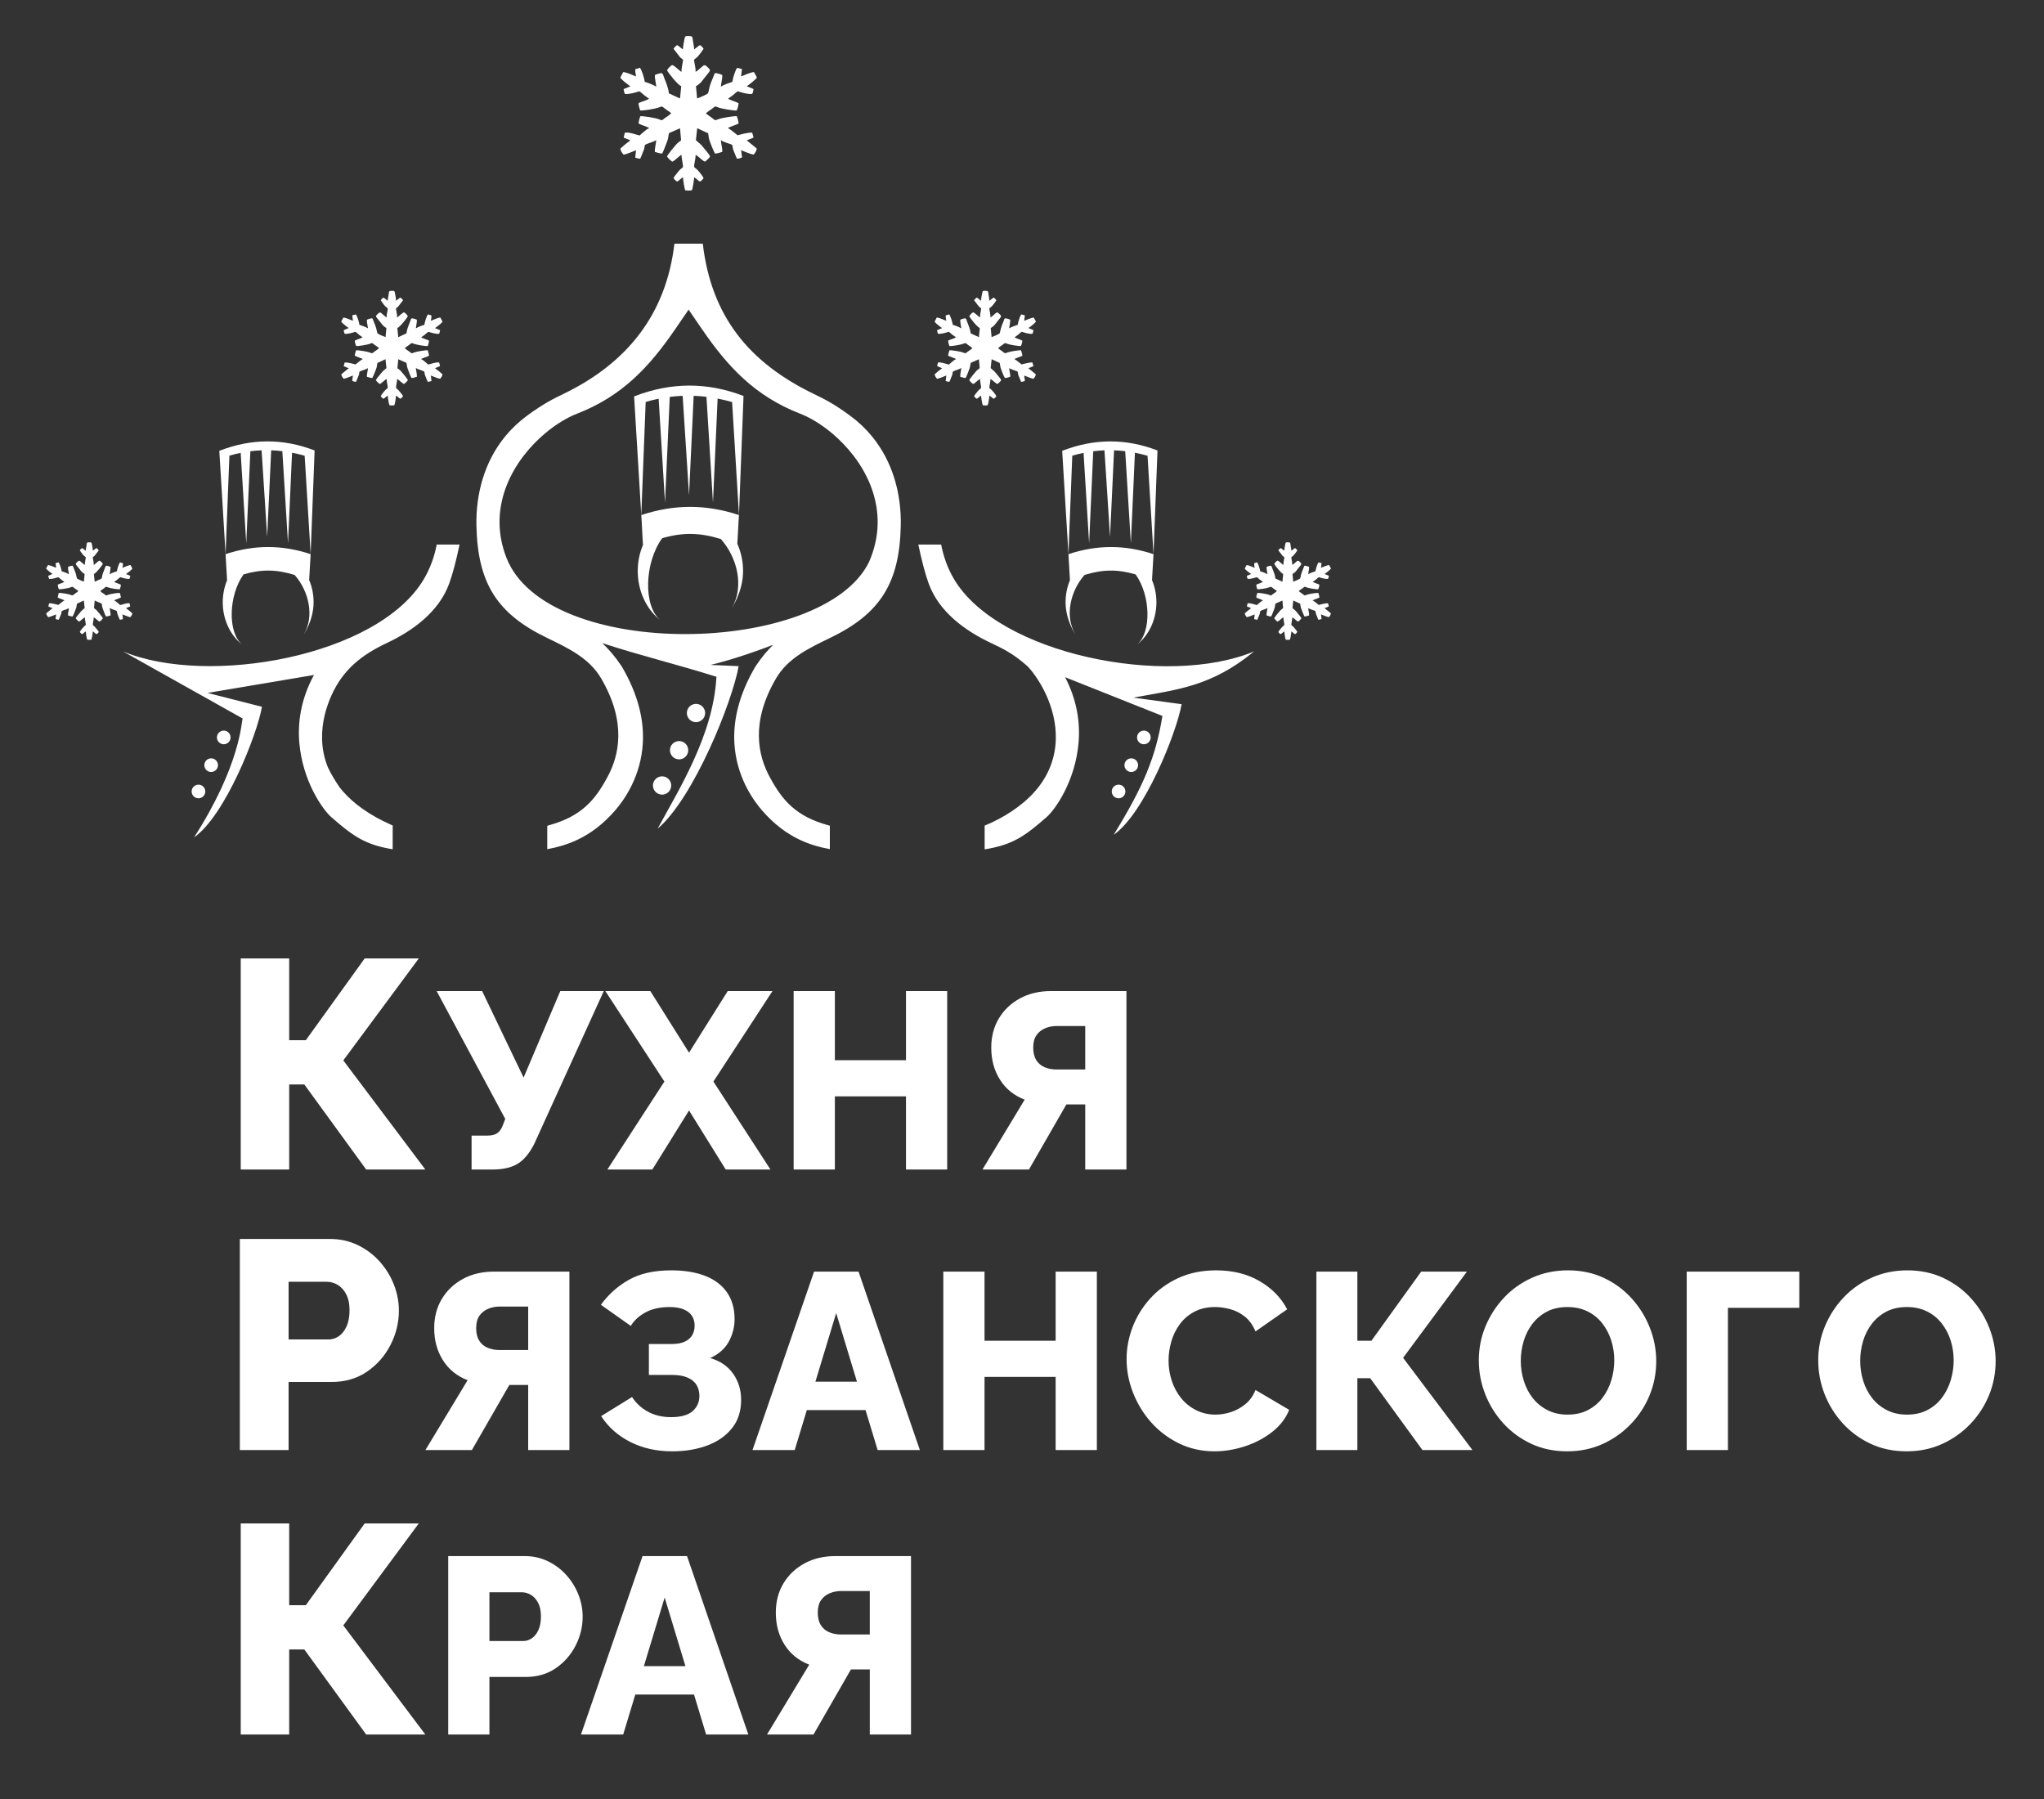 <?xml version="1.0" encoding="UTF-8"?> <svg xmlns="http://www.w3.org/2000/svg" xmlns:xlink="http://www.w3.org/1999/xlink" xmlns:xodm="http://www.corel.com/coreldraw/odm/2003" xml:space="preserve" width="125mm" height="110mm" version="1.1" style="shape-rendering:geometricPrecision; text-rendering:geometricPrecision; image-rendering:optimizeQuality; fill-rule:evenodd; clip-rule:evenodd" viewBox="0 0 12500 11000"><rect x="0" y="0" width="12500" height="11000" fill="#333333" stroke="none"/> <defs> <style type="text/css"> .fil0 {fill:white} .fil1 {fill:white;fill-rule:nonzero} </style> </defs> <g id="Слой_x0020_1">  <g id="_37086786560"> <g> <path class="fil0" d="M2371.41 1838.59c-10.56,-5.82 -17.02,-14.75 -26.83,-19.16 -4.88,3.11 -14.27,12.03 -16.02,16.81 4.82,7.97 22.69,32.36 29.95,38.89 4.18,3.76 8.79,5.88 13.14,10.64 -1.15,18.98 -8.19,35.16 -6.81,54.9 -7.13,-3.32 -14.07,-10.33 -20.27,-15.27 -17.61,-14.05 -18.22,-22.13 -35,-5.28 -16.57,16.64 -13.34,11.52 18.08,51.94 4.58,5.89 10.68,14.41 15.53,19.13 4.15,4.03 14.77,12.41 19.87,14.66l-5.28 55.27c-8.16,-2.23 -38.12,-15.3 -47.03,-21.07 -6.45,-4.18 -5.11,-23.77 -15.78,-50.19 -2.97,-7.36 -5.93,-15.04 -8.94,-22.38l-6.6 -16.56c-3.77,-6.53 -0.38,-2.14 -4.29,-4.53 -4.52,-0.81 -26.65,5.57 -31.14,8.73 -2,12.79 5.31,38.06 6.09,52.51 -14.03,-8.83 -35.53,-16.19 -52.06,-21.54 -2.11,-17.18 -13.4,-53.31 -21.82,-63.58l-21.78 5.46 3.99 33.48c-10.82,-4.34 -47.3,-20.33 -58.52,-19.59l-13.54 24.51c5.52,9.07 36.38,33.47 46.33,39.42l-30.8 12.93c0.99,7.55 2.75,16.88 6.6,22.42 22.07,1.42 45.85,-6.33 64.39,-12.36 7.15,3.46 14.85,11.23 21.57,16.99l22.8 16.66c-7.52,6.22 -36.24,13.91 -47.25,20.28 -0.87,7.27 5.09,28.64 8.81,33.19 12.03,1.45 69.67,-8.34 80.76,-12.98 19.51,-8.14 15.29,-5.99 30.88,5.39 8.34,6.1 20.86,13.89 27.51,19.76 -5.11,6.83 -18.59,14.78 -26.13,20.31 -15.1,11.09 -12.11,14.87 -31.61,6.7 -12.2,-5.11 -67.85,-14.58 -82.62,-13.22 -2.45,5.77 -7.9,25.76 -8.09,33.16 13.75,7.31 33.91,12.46 48.83,20.24 -11.33,5.78 -43.21,32.85 -44.21,33.04 -0.68,0.13 -23.92,-6.77 -30.58,-7.7 -10.62,-1.49 -26.17,-6.11 -35.68,-3.66l-6.11 21.67c8.47,4.5 21.4,9.21 31.16,12.58l-45.63 37.34c-0.06,7.42 8.57,22.5 14.22,27.17 6.67,1.25 47.93,-15.77 56.84,-19.63l-4.39 32.1c5.4,3.58 16,6.86 23.45,6.26 4.34,-9.39 8.14,-19.72 12,-29.29 1.94,-4.81 4.58,-10.25 5.97,-15.58 1.58,-6.05 1.14,-12.62 3.74,-17.86 11.89,-6.56 45.04,-13.29 50.48,-21.89 1.16,15.93 -7.62,36.81 -5.79,53.92 8.44,2.18 24.36,8.02 32.78,7.55 6.55,-10.3 22.68,-50.81 26.89,-65.39 2.33,-8.08 2.36,-18.37 4.44,-26.61l49.55 -23 5.81 54.31c-17.95,17.44 -16.4,10.87 -35.18,34.78 -7.1,9.04 -26.83,30.5 -29.08,39.58 3.18,5.38 17.98,20.98 24.1,22.9 7.01,-2.94 14.63,-10.43 20.78,-15.31 5.8,-4.61 14.7,-12.72 20.76,-15.54 -0.51,19.22 7.76,41.08 6.47,55.83 -5.05,4.53 -8.2,6.11 -12.74,10.49 -8.06,7.79 -26.37,30.18 -29.93,39.04 2.51,4.98 11.06,13.6 16.13,15.91 8.54,-3.04 17.9,-15.44 26.75,-19.27 0.09,10.46 6.32,50.86 10.32,58.73 9.97,2.04 19.83,1.58 29.92,0.36 4.01,-8.17 10.09,-48.54 10.33,-59.05 8.67,3.62 18.18,16.13 26.69,19.15 5.2,-2.45 13.63,-10.72 16.15,-15.83 -2.8,-7.07 -14.43,-20.1 -19.36,-26.5 -9.2,-11.94 -11.87,-12.83 -23.29,-23.03 -1.38,-14.46 6.92,-36.8 6.39,-55.92 12.57,5.98 29.09,26 41.58,30.93 6,-1.97 21.04,-17.65 24.12,-22.89 0.76,-5.37 -38.58,-52.15 -44.84,-58.54 -6.89,-7.04 -12.45,-8.93 -18.86,-15.76l4.97 -54.05 50.09 22.09c4.35,23.82 2.93,25.11 12.48,48.59 5.45,13.4 11.87,32.92 18.63,44.02 8.28,0.28 24.63,-5.47 32.69,-7.53 1.58,-13.99 -5.04,-38.43 -6.37,-53.61 16.34,10.33 36.89,13.11 51.01,21.65 2.73,4.92 2.09,10.17 3.53,16.42 1.25,5.38 3.71,10.78 5.75,15.77 4.05,9.89 7.92,21.28 12.55,30.38 7.05,0.51 15.37,-2.96 22.69,-4.49l-3.7 -33.76c11.08,4.46 46.54,19.56 56.49,19.96 5.24,-5.12 14.73,-18.6 14.57,-27.64 -13.94,-12.55 -29.11,-25.5 -45.35,-36.55 5.8,-4.23 22.69,-9.02 30.33,-13.16l-4.91 -22c-19.57,-4.3 -50.6,9.11 -67.48,12.33 -6.58,-6.95 -13.69,-11.77 -21.06,-18.3 -8.8,-7.79 -11.22,-9.65 -22.63,-15.59 15.5,-7.74 34.8,-12.84 48.75,-20.17 0.04,-7.53 -5.44,-27.14 -7.9,-33.2 -14.64,-1.36 -70.44,8.23 -82.72,13.2 -19.45,7.88 -13.35,6.37 -29.64,-5.26 -8.74,-6.25 -22.32,-14.28 -27.98,-21.8 7.8,-6.07 17.37,-12.2 26.51,-18.93 15.07,-11.08 12.07,-14.29 30.7,-6.61 13.56,5.6 68.18,14.9 83.57,13.29 2.44,-7.99 8.26,-24.3 7.03,-33.06 -12.15,-7.34 -37.8,-12.53 -47.2,-20.21l22 -15.82c7.8,-6.16 13.19,-12.83 22.42,-17.81 17.16,5.56 43.6,13.91 64.39,12.33 3.9,-5.56 5.49,-14.8 6.53,-22.22l-30.79 -12.66c10.78,-7.49 40.27,-29.33 45.73,-39.58l-12.94 -24.8c-12.51,-0.73 -46.54,15.15 -58.31,19.67 0.73,-11.08 4.88,-21.95 3.3,-32.84l-21.13 -6.56c-8.2,10.45 -19.62,46.38 -22,63.96 -17.23,4.97 -36.6,12.81 -52.05,21.58 1.15,-13.77 7.93,-40.72 6.17,-52.56 -4.61,-3.26 -26.77,-9.62 -31.13,-8.66 -5.56,2.26 -8.09,13.8 -10.38,19.85 -9.67,25.57 -18.32,43.2 -22.12,72.07l-50.16 23.16 -5.58 -55.65c15.94,-6.22 59.78,-61.56 64.35,-72.24 -3.08,-7.52 -16.55,-20.62 -22.47,-23.73 -7.01,-1.07 -29.16,21.09 -36.71,26.58 -4.15,3.01 -2.06,2.03 -6.71,4.11 1.41,-19.03 -5.43,-36.19 -6.74,-54.84 4.06,-4.47 8.87,-6.79 13.01,-10.69l30.03 -38.84c-1.63,-4.94 -10.92,-13.64 -16,-16.79 -9.57,4.27 -16.27,13.37 -26.71,19.13 -0.02,-16.4 -4.41,-34.25 -7.54,-50.49 -2.63,-13.6 -11.75,-9.44 -23.53,-9.44 -14.69,0 -11.6,7.66 -14.54,25.02 -1.93,11.4 -4.91,23.43 -4.86,34.92z"></path> <path class="fil0" d="M524.58 3367.32c-8.98,-4.95 -14.49,-12.55 -22.83,-16.31 -4.16,2.65 -12.15,10.24 -13.64,14.31 4.1,6.78 19.32,27.54 25.49,33.1 3.56,3.2 7.48,5 11.19,9.05 -0.98,16.15 -6.97,29.92 -5.8,46.72 -6.07,-2.82 -11.97,-8.79 -17.24,-12.99 -15,-11.96 -15.51,-18.84 -29.8,-4.49 -14.1,14.16 -11.35,9.8 15.39,44.2 3.9,5.01 9.09,12.26 13.22,16.28 3.53,3.43 12.57,10.56 16.91,12.47l-4.5 47.04c-6.94,-1.9 -32.44,-13.02 -40.02,-17.93 -5.49,-3.56 -4.35,-20.23 -13.43,-42.71 -2.53,-6.27 -5.04,-12.81 -7.61,-19.05l-5.61 -14.09c-3.21,-5.56 -0.33,-1.83 -3.65,-3.86 -3.85,-0.69 -22.69,4.75 -26.5,7.43 -1.71,10.89 4.52,32.39 5.18,44.69 -11.95,-7.52 -30.24,-13.78 -44.31,-18.34 -1.8,-14.61 -11.4,-45.36 -18.57,-54.1l-18.54 4.65 3.4 28.48c-9.21,-3.69 -40.26,-17.3 -49.8,-16.66l-11.52 20.86c4.7,7.71 30.95,28.48 39.43,33.54l-26.21 11.01c0.84,6.42 2.34,14.37 5.61,19.08 18.78,1.21 39.02,-5.39 54.8,-10.52 6.08,2.94 12.64,9.55 18.35,14.46l19.41 14.18c-6.4,5.29 -30.84,11.83 -40.22,17.25 -0.73,6.19 4.34,24.38 7.5,28.25 10.24,1.23 59.3,-7.1 68.74,-11.04 16.59,-6.94 13.01,-5.11 26.28,4.59 7.1,5.18 17.74,11.81 23.41,16.81 -4.35,5.81 -15.83,12.57 -22.24,17.28 -12.85,9.44 -10.31,12.66 -26.9,5.71 -10.39,-4.36 -57.74,-12.42 -70.32,-11.26 -2.08,4.91 -6.72,21.93 -6.88,28.22 11.7,6.23 28.86,10.61 41.55,17.23 -9.64,4.92 -36.77,27.95 -37.62,28.12 -0.58,0.11 -20.36,-5.76 -26.02,-6.56 -9.04,-1.27 -22.28,-5.2 -30.36,-3.11l-5.2 18.44c7.2,3.83 18.2,7.84 26.51,10.71l-38.83 31.77c-0.06,6.32 7.29,19.15 12.1,23.13 5.67,1.06 40.79,-13.42 48.37,-16.71l-3.74 27.32c4.6,3.05 13.63,5.83 19.96,5.32 3.7,-7.99 6.93,-16.77 10.22,-24.92 1.65,-4.09 3.89,-8.72 5.08,-13.26 1.34,-5.15 0.97,-10.74 3.18,-15.19 10.12,-5.59 38.33,-11.32 42.96,-18.64 0.99,13.56 -6.49,31.33 -4.92,45.89 7.17,1.86 20.73,6.83 27.89,6.42 5.57,-8.76 19.3,-43.23 22.88,-55.65 1.99,-6.87 2.01,-15.62 3.78,-22.64l42.17 -19.57 4.94 46.22c-15.27,14.84 -13.95,9.25 -29.93,29.59 -6.05,7.7 -22.84,25.96 -24.75,33.69 2.7,4.58 15.3,17.85 20.51,19.49 5.97,-2.5 12.45,-8.88 17.68,-13.03 4.94,-3.93 12.51,-10.82 17.67,-13.22 -0.44,16.35 6.61,34.95 5.51,47.5 -4.3,3.86 -6.98,5.21 -10.84,8.94 -6.87,6.62 -22.45,25.68 -25.47,33.22 2.13,4.23 9.41,11.58 13.72,13.54 7.27,-2.59 15.23,-13.14 22.77,-16.4 0.07,8.91 5.37,43.29 8.78,49.98 8.48,1.74 16.87,1.34 25.46,0.31 3.42,-6.96 8.59,-41.31 8.79,-50.26 7.38,3.08 15.48,13.73 22.72,16.3 4.42,-2.08 11.59,-9.13 13.74,-13.47 -2.38,-6.02 -12.28,-17.1 -16.48,-22.55 -7.83,-10.17 -10.09,-10.92 -19.82,-19.61 -1.17,-12.3 5.9,-31.31 5.45,-47.58 10.69,5.09 24.75,22.12 35.37,26.32 5.11,-1.68 17.91,-15.02 20.54,-19.48 0.64,-4.57 -32.84,-44.38 -38.16,-49.82 -5.87,-5.99 -10.6,-7.6 -16.06,-13.41l4.23 -46 42.64 18.8c3.69,20.27 2.49,21.37 10.62,41.35 4.63,11.4 10.09,28.01 15.85,37.47 7.05,0.23 20.95,-4.66 27.82,-6.42 1.34,-11.9 -4.29,-32.7 -5.42,-45.62 13.9,8.79 31.39,11.16 43.41,18.42 2.32,4.19 1.77,8.66 3,13.98 1.06,4.58 3.16,9.17 4.9,13.42 3.44,8.42 6.74,18.11 10.67,25.86 6.01,0.43 13.08,-2.53 19.32,-3.83l-3.15 -28.73c9.43,3.8 39.61,16.65 48.07,16.99 4.46,-4.36 12.53,-15.83 12.4,-23.52 -11.87,-10.68 -24.77,-21.71 -38.59,-31.11 4.94,-3.6 19.31,-7.67 25.81,-11.2l-4.18 -18.72c-16.65,-3.66 -43.06,7.75 -57.43,10.5 -5.59,-5.92 -11.65,-10.03 -17.92,-15.58 -7.49,-6.63 -9.55,-8.22 -19.26,-13.27 13.2,-6.59 29.62,-10.93 41.49,-17.17 0.04,-6.4 -4.63,-23.09 -6.72,-28.25 -12.46,-1.16 -59.95,7 -70.4,11.23 -16.56,6.71 -11.36,5.43 -25.22,-4.47 -7.45,-5.32 -19,-12.15 -23.82,-18.55 6.64,-5.17 14.78,-10.38 22.56,-16.11 12.83,-9.44 10.28,-12.16 26.13,-5.63 11.54,4.76 58.03,12.68 71.12,11.31 2.08,-6.8 7.03,-20.68 5.98,-28.14 -10.34,-6.24 -32.16,-10.66 -40.17,-17.19l18.73 -13.47c6.64,-5.24 11.22,-10.92 19.08,-15.16 14.6,4.74 37.11,11.84 54.79,10.5 3.33,-4.73 4.68,-12.59 5.57,-18.91l-26.21 -10.77c9.18,-6.38 34.27,-24.97 38.92,-33.69l-11.02 -21.1c-10.64,-0.63 -39.61,12.89 -49.62,16.73 0.62,-9.42 4.15,-18.67 2.81,-27.94l-17.98 -5.59c-6.98,8.9 -16.7,39.47 -18.73,54.44 -14.66,4.22 -31.15,10.9 -44.29,18.36 0.97,-11.72 6.74,-34.65 5.24,-44.73 -3.92,-2.77 -22.78,-8.19 -26.48,-7.37 -4.74,1.93 -6.89,11.74 -8.84,16.9 -8.23,21.75 -15.59,36.76 -18.82,61.33l-42.69 19.7 -4.75 -47.35c13.57,-5.3 50.87,-52.4 54.77,-61.48 -2.63,-6.4 -14.09,-17.55 -19.13,-20.19 -5.96,-0.91 -24.81,17.94 -31.24,22.61 -3.53,2.56 -1.76,1.73 -5.71,3.51 1.2,-16.2 -4.62,-30.81 -5.74,-46.68 3.46,-3.8 7.55,-5.78 11.08,-9.1l25.55 -33.05c-1.39,-4.2 -9.29,-11.61 -13.61,-14.29 -8.15,3.63 -13.85,11.38 -22.74,16.28 -0.01,-13.95 -3.75,-29.15 -6.42,-42.97 -2.23,-11.57 -9.99,-8.03 -20.02,-8.03 -12.5,0 -9.87,6.52 -12.37,21.29 -1.64,9.7 -4.18,19.94 -4.14,29.72z"></path> <path class="fil0" d="M4244.82 301.63c14.23,-7.84 22.95,-19.88 36.18,-25.83 6.58,4.19 19.24,16.22 21.6,22.67 -6.5,10.74 -30.6,43.63 -40.38,52.43 -5.64,5.08 -11.86,7.94 -17.73,14.35 1.55,25.59 11.05,47.4 9.18,74.02 9.63,-4.47 18.98,-13.92 27.33,-20.59 23.75,-18.94 24.57,-29.84 47.2,-7.11 22.34,22.43 17.99,15.53 -24.38,70.03 -6.17,7.94 -14.4,19.43 -20.94,25.79 -5.6,5.43 -19.92,16.73 -26.79,19.76l7.12 74.53c11.01,-3.01 51.4,-20.63 63.41,-28.41 8.7,-5.64 6.89,-32.04 21.28,-67.67 4.01,-9.93 7.99,-20.28 12.05,-30.18l8.9 -22.32c5.08,-8.81 0.51,-2.9 5.79,-6.11 6.09,-1.09 35.93,7.51 41.98,11.76 2.71,17.26 -7.16,51.32 -8.21,70.8 18.92,-11.91 47.91,-21.82 70.2,-29.04 2.84,-23.16 18.06,-71.88 29.42,-85.72l29.37 7.36 -5.39 45.14c14.59,-5.86 63.78,-27.41 78.91,-26.41l18.25 33.05c-7.45,12.22 -49.04,45.13 -62.47,53.14l41.53 17.45c-1.33,10.17 -3.71,22.76 -8.9,30.22 -29.75,1.92 -61.82,-8.54 -86.82,-16.67 -9.63,4.67 -20.02,15.14 -29.08,22.92l-30.73 22.46c10.13,8.38 48.85,18.75 63.7,27.33 1.17,9.81 -6.87,38.62 -11.88,44.76 -16.22,1.95 -93.94,-11.25 -108.89,-17.5 -26.3,-10.98 -20.62,-8.08 -41.64,7.27 -11.25,8.22 -28.12,18.72 -37.09,26.65 6.89,9.19 25.07,19.91 35.24,27.38 20.36,14.94 16.32,20.05 42.61,9.03 16.46,-6.89 91.49,-19.67 111.4,-17.83 3.31,7.78 10.66,34.74 10.91,44.71 -18.54,9.86 -45.72,16.8 -65.83,27.3 15.27,7.79 58.25,44.28 59.61,44.54 0.91,0.18 32.24,-9.12 41.22,-10.38 14.32,-2.01 35.29,-8.24 48.1,-4.93l8.24 29.21c-11.41,6.07 -28.84,12.42 -42,16.96l61.52 50.35c0.09,10.01 -11.55,30.34 -19.17,36.64 -8.99,1.68 -64.63,-21.27 -76.65,-26.47l5.93 43.28c-7.28,4.83 -21.58,9.24 -31.62,8.43 -5.85,-12.65 -10.97,-26.57 -16.18,-39.48 -2.62,-6.49 -6.18,-13.82 -8.05,-21.01 -2.13,-8.16 -1.54,-17.02 -5.04,-24.07 -16.04,-8.85 -60.73,-17.93 -68.07,-29.53 -1.57,21.49 10.28,49.64 7.8,72.71 -11.37,2.94 -32.84,10.81 -44.19,10.17 -8.83,-13.89 -30.58,-68.5 -36.26,-88.17 -3.14,-10.88 -3.18,-24.75 -5.99,-35.87l-66.8 -31.01 -7.83 73.23c24.19,23.51 22.11,14.66 47.42,46.89 9.58,12.19 36.19,41.12 39.22,53.36 -4.28,7.27 -24.25,28.29 -32.5,30.88 -9.45,-3.95 -19.72,-14.06 -28.01,-20.64 -7.82,-6.22 -19.82,-17.14 -28,-20.95 0.69,25.91 -10.46,55.38 -8.72,75.27 6.81,6.11 11.06,8.25 17.17,14.15 10.88,10.5 35.56,40.69 40.36,52.63 -3.38,6.72 -14.92,18.35 -21.74,21.46 -11.52,-4.09 -24.14,-20.82 -36.08,-25.98 -0.12,14.11 -8.51,68.58 -13.91,79.19 -13.44,2.75 -26.74,2.12 -40.34,0.48 -5.41,-11.02 -13.6,-65.44 -13.93,-79.62 -11.68,4.88 -24.52,21.75 -35.99,25.82 -7.01,-3.29 -18.37,-14.46 -21.77,-21.35 3.78,-9.53 19.46,-27.09 26.11,-35.72 12.4,-16.1 15.99,-17.3 31.4,-31.06 1.85,-19.49 -9.34,-49.61 -8.63,-75.4 -16.94,8.08 -39.22,35.06 -56.05,41.71 -8.09,-2.66 -28.37,-23.8 -32.53,-30.87 -1.02,-7.23 52.02,-70.3 60.46,-78.92 9.3,-9.49 16.79,-12.05 25.43,-21.25l-6.7 -72.88 -67.54 29.79c-5.86,32.12 -3.95,33.86 -16.83,65.52 -7.34,18.06 -16,44.37 -25.11,59.35 -11.17,0.36 -33.21,-7.38 -44.08,-10.16 -2.13,-18.86 6.8,-51.81 8.59,-72.28 -22.03,13.93 -49.74,17.68 -68.78,29.19 -3.68,6.63 -2.81,13.71 -4.76,22.14 -1.68,7.26 -5.01,14.53 -7.76,21.26 -5.45,13.33 -10.67,28.69 -16.91,40.97 -9.51,0.68 -20.72,-4 -30.6,-6.06l4.99 -45.52c-14.94,6.01 -62.75,26.37 -76.17,26.91 -7.05,-6.9 -19.85,-25.08 -19.63,-37.27 18.79,-16.91 39.24,-34.38 61.13,-49.28 -7.82,-5.71 -30.59,-12.16 -40.89,-17.75l6.62 -29.65c26.39,-5.8 68.23,12.28 90.99,16.63 8.87,-9.38 18.46,-15.88 28.39,-24.68 11.86,-10.5 15.13,-13.02 30.52,-21.02 -20.91,-10.44 -46.93,-17.32 -65.74,-27.2 -0.05,-10.15 7.34,-36.59 10.65,-44.76 19.74,-1.84 94.99,11.09 111.54,17.79 26.23,10.63 17.99,8.6 39.96,-7.09 11.79,-8.42 30.1,-19.25 37.73,-29.39 -10.51,-8.19 -23.42,-16.45 -35.75,-25.52 -20.31,-14.95 -16.27,-19.27 -41.38,-8.92 -18.29,7.55 -91.94,20.09 -112.69,17.92 -3.29,-10.77 -11.13,-32.76 -9.47,-44.58 16.38,-9.89 50.96,-16.9 63.64,-27.24l-29.67 -21.34c-10.52,-8.3 -17.78,-17.3 -30.23,-24.02 -23.14,7.51 -58.79,18.77 -86.81,16.64 -5.27,-7.5 -7.41,-19.96 -8.81,-29.97l41.51 -17.06c-14.54,-10.1 -54.29,-39.55 -61.66,-53.37l17.46 -33.44c16.86,-0.99 62.75,20.42 78.62,26.52 -0.99,-14.94 -6.59,-29.59 -4.46,-44.28l28.49 -8.85c11.06,14.09 26.46,62.54 29.67,86.25 23.23,6.69 49.35,17.27 70.18,29.09 -1.55,-18.56 -10.69,-54.9 -8.32,-70.87 6.22,-4.38 36.1,-12.97 41.97,-11.67 7.5,3.05 10.9,18.6 13.99,26.77 13.05,34.47 24.7,58.24 29.83,97.17l67.63 31.22 7.54 -75.03c-21.51,-8.39 -80.61,-83.01 -86.78,-97.4 4.16,-10.14 22.32,-27.8 30.31,-32 9.44,-1.44 39.3,28.44 49.49,35.84 5.59,4.05 2.78,2.74 9.04,5.55 -1.89,-25.67 7.32,-48.81 9.1,-73.95 -5.48,-6.03 -11.96,-9.16 -17.55,-14.41l-40.48 -52.37c2.19,-6.66 14.72,-18.4 21.56,-22.64 12.91,5.75 21.95,18.03 36.02,25.79 0.02,-22.11 5.95,-46.18 10.17,-68.08 3.54,-18.33 15.83,-12.73 31.73,-12.73 19.8,0 15.63,10.34 19.59,33.74 2.6,15.37 6.63,31.6 6.56,47.08z"></path> <path class="fil0" d="M6050.35 1838.59c10.56,-5.82 17.03,-14.75 26.84,-19.16 4.88,3.11 14.26,12.03 16.01,16.81 -4.81,7.97 -22.69,32.36 -29.94,38.89 -4.19,3.76 -8.8,5.88 -13.15,10.64 1.15,18.98 8.19,35.16 6.81,54.9 7.14,-3.32 14.07,-10.33 20.27,-15.27 17.61,-14.05 18.22,-22.13 35.01,-5.28 16.56,16.64 13.33,11.52 -18.09,51.94 -4.58,5.89 -10.68,14.41 -15.53,19.13 -4.15,4.03 -14.77,12.41 -19.87,14.66l5.29 55.27c8.16,-2.23 38.11,-15.3 47.02,-21.07 6.46,-4.18 5.11,-23.77 15.78,-50.19 2.98,-7.36 5.93,-15.04 8.94,-22.38l6.6 -16.56c3.77,-6.53 0.38,-2.14 4.29,-4.53 4.52,-0.81 26.65,5.57 31.14,8.73 2.01,12.79 -5.31,38.06 -6.09,52.51 14.04,-8.83 35.54,-16.19 52.06,-21.54 2.12,-17.18 13.4,-53.31 21.82,-63.58l21.79 5.46 -4 33.48c10.82,-4.34 47.31,-20.33 58.53,-19.59l13.53 24.51c-5.52,9.07 -36.37,33.47 -46.33,39.42l30.8 12.93c-0.99,7.55 -2.75,16.88 -6.6,22.42 -22.07,1.42 -45.85,-6.33 -64.39,-12.36 -7.14,3.46 -14.85,11.23 -21.57,16.99l-22.79 16.66c7.51,6.22 36.23,13.91 47.25,20.28 0.86,7.27 -5.1,28.64 -8.82,33.19 -12.02,1.45 -69.67,-8.34 -80.76,-12.98 -19.5,-8.14 -15.29,-5.99 -30.88,5.39 -8.34,6.1 -20.85,13.89 -27.51,19.76 5.12,6.83 18.6,14.78 26.14,20.31 15.1,11.09 12.1,14.87 31.6,6.7 12.21,-5.11 67.85,-14.58 82.62,-13.22 2.45,5.77 7.9,25.76 8.09,33.16 -13.75,7.31 -33.91,12.46 -48.82,20.24 11.33,5.78 43.2,32.85 44.21,33.04 0.68,0.13 23.91,-6.77 30.57,-7.7 10.62,-1.49 26.17,-6.11 35.68,-3.66l6.11 21.67c-8.46,4.5 -21.4,9.21 -31.16,12.58l45.63 37.34c0.07,7.42 -8.56,22.5 -14.21,27.17 -6.67,1.25 -47.94,-15.77 -56.85,-19.63l4.4 32.1c-5.4,3.58 -16.01,6.86 -23.46,6.26 -4.34,-9.39 -8.13,-19.72 -12,-29.29 -1.94,-4.81 -4.58,-10.25 -5.97,-15.58 -1.57,-6.05 -1.14,-12.62 -3.73,-17.86 -11.9,-6.56 -45.04,-13.29 -50.49,-21.89 -1.16,15.93 7.62,36.81 5.79,53.92 -8.43,2.18 -24.36,8.02 -32.78,7.55 -6.55,-10.3 -22.68,-50.81 -26.89,-65.39 -2.33,-8.08 -2.36,-18.37 -4.44,-26.61l-49.55 -23 -5.81 54.31c17.95,17.44 16.4,10.87 35.18,34.78 7.11,9.04 26.83,30.5 29.08,39.58 -3.17,5.38 -17.98,20.98 -24.1,22.9 -7.01,-2.94 -14.63,-10.43 -20.77,-15.31 -5.81,-4.61 -14.71,-12.72 -20.77,-15.54 0.52,19.22 -7.76,41.08 -6.47,55.83 5.05,4.53 8.2,6.11 12.74,10.49 8.06,7.79 26.37,30.18 29.93,39.04 -2.51,4.98 -11.06,13.6 -16.12,15.91 -8.55,-3.04 -17.91,-15.44 -26.76,-19.27 -0.09,10.46 -6.32,50.86 -10.31,58.73 -9.98,2.04 -19.84,1.58 -29.93,0.36 -4.01,-8.17 -10.09,-48.54 -10.32,-59.05 -8.67,3.62 -18.19,16.13 -26.7,19.15 -5.2,-2.45 -13.62,-10.72 -16.14,-15.83 2.79,-7.07 14.42,-20.1 19.36,-26.5 9.2,-11.94 11.86,-12.83 23.28,-23.03 1.38,-14.46 -6.92,-36.8 -6.39,-55.92 -12.57,5.98 -29.09,26 -41.57,30.93 -6,-1.97 -21.04,-17.65 -24.13,-22.89 -0.76,-5.37 38.58,-52.15 44.84,-58.54 6.9,-7.04 12.45,-8.93 18.86,-15.76l-4.97 -54.05 -50.09 22.09c-4.35,23.82 -2.93,25.11 -12.48,48.59 -5.45,13.4 -11.87,32.92 -18.63,44.02 -8.28,0.28 -24.62,-5.47 -32.69,-7.53 -1.58,-13.99 5.04,-38.43 6.37,-53.61 -16.34,10.33 -36.89,13.11 -51,21.65 -2.74,4.92 -2.09,10.17 -3.54,16.42 -1.24,5.38 -3.71,10.78 -5.75,15.77 -4.04,9.89 -7.92,21.28 -12.54,30.38 -7.06,0.51 -15.37,-2.96 -22.7,-4.49l3.7 -33.76c-11.08,4.46 -46.54,19.56 -56.49,19.96 -5.23,-5.12 -14.72,-18.6 -14.56,-27.64 13.94,-12.55 29.1,-25.5 45.34,-36.55 -5.8,-4.23 -22.69,-9.02 -30.33,-13.16l4.91 -22c19.57,-4.3 50.6,9.11 67.49,12.33 6.57,-6.95 13.68,-11.77 21.05,-18.3 8.8,-7.79 11.22,-9.65 22.64,-15.59 -15.51,-7.74 -34.81,-12.84 -48.76,-20.17 -0.04,-7.53 5.44,-27.14 7.9,-33.2 14.64,-1.36 70.45,8.23 82.72,13.2 19.45,7.88 13.35,6.37 29.64,-5.26 8.75,-6.25 22.32,-14.28 27.98,-21.8 -7.79,-6.07 -17.37,-12.2 -26.51,-18.93 -15.07,-11.08 -12.07,-14.29 -30.69,-6.61 -13.57,5.6 -68.19,14.9 -83.58,13.29 -2.44,-7.99 -8.26,-24.3 -7.03,-33.06 12.15,-7.34 37.8,-12.53 47.21,-20.21l-22.01 -15.82c-7.8,-6.16 -13.19,-12.83 -22.42,-17.81 -17.16,5.56 -43.6,13.91 -64.39,12.33 -3.9,-5.56 -5.49,-14.8 -6.53,-22.22l30.79 -12.66c-10.78,-7.49 -40.26,-29.33 -45.73,-39.58l12.95 -24.8c12.5,-0.73 46.54,15.15 58.31,19.67 -0.74,-11.08 -4.89,-21.95 -3.31,-32.84l21.13 -6.56c8.2,10.45 19.62,46.38 22,63.96 17.24,4.97 36.61,12.81 52.05,21.58 -1.14,-13.77 -7.92,-40.72 -6.16,-52.56 4.61,-3.26 26.77,-9.62 31.12,-8.66 5.56,2.26 8.09,13.8 10.38,19.85 9.68,25.57 18.32,43.2 22.12,72.07l50.16 23.16 5.59 -55.65c-15.95,-6.22 -59.79,-61.56 -64.36,-72.24 3.09,-7.52 16.55,-20.62 22.48,-23.73 7,-1.07 29.15,21.09 36.71,26.58 4.14,3.01 2.06,2.03 6.7,4.11 -1.4,-19.03 5.43,-36.19 6.75,-54.84 -4.07,-4.47 -8.87,-6.79 -13.02,-10.69l-30.02 -38.84c1.63,-4.94 10.91,-13.64 15.99,-16.79 9.57,4.27 16.28,13.37 26.71,19.13 0.02,-16.4 4.42,-34.25 7.55,-50.49 2.62,-13.6 11.74,-9.44 23.53,-9.44 14.69,0 11.59,7.66 14.53,25.02 1.93,11.4 4.92,23.43 4.86,34.92z"></path> <path class="fil0" d="M7897.18 3367.32c8.98,-4.95 14.49,-12.55 22.84,-16.31 4.15,2.65 12.14,10.24 13.63,14.31 -4.1,6.78 -19.31,27.54 -25.49,33.1 -3.56,3.2 -7.48,5 -11.18,9.05 0.97,16.15 6.97,29.92 5.79,46.72 6.07,-2.82 11.97,-8.79 17.25,-12.99 14.99,-11.96 15.5,-18.84 29.79,-4.49 14.1,14.16 11.35,9.8 -15.39,44.2 -3.9,5.01 -9.09,12.26 -13.22,16.28 -3.53,3.43 -12.57,10.56 -16.91,12.47l4.5 47.04c6.94,-1.9 32.44,-13.02 40.02,-17.93 5.5,-3.56 4.35,-20.23 13.43,-42.71 2.53,-6.27 5.05,-12.81 7.61,-19.05l5.61 -14.09c3.21,-5.56 0.33,-1.83 3.66,-3.86 3.85,-0.69 22.68,4.75 26.5,7.43 1.71,10.89 -4.52,32.39 -5.18,44.69 11.94,-7.52 30.24,-13.78 44.3,-18.34 1.8,-14.61 11.4,-45.36 18.57,-54.1l18.54 4.65 -3.4 28.48c9.21,-3.69 40.26,-17.3 49.81,-16.66l11.51 20.86c-4.7,7.71 -30.95,28.48 -39.42,33.54l26.21 11.01c-0.84,6.42 -2.34,14.37 -5.62,19.08 -18.78,1.21 -39.02,-5.39 -54.8,-10.52 -6.08,2.94 -12.64,9.55 -18.35,14.46l-19.4 14.18c6.39,5.29 30.83,11.83 40.21,17.25 0.73,6.19 -4.34,24.38 -7.5,28.25 -10.24,1.23 -59.29,-7.1 -68.73,-11.04 -16.6,-6.94 -13.01,-5.11 -26.28,4.59 -7.1,5.18 -17.75,11.81 -23.42,16.81 4.36,5.81 15.83,12.57 22.25,17.28 12.85,9.44 10.3,12.66 26.9,5.71 10.38,-4.36 57.74,-12.42 70.31,-11.26 2.08,4.91 6.72,21.93 6.88,28.22 -11.7,6.23 -28.86,10.61 -41.55,17.23 9.64,4.92 36.77,27.95 37.62,28.12 0.58,0.11 20.36,-5.76 26.02,-6.56 9.04,-1.27 22.28,-5.2 30.37,-3.11l5.2 18.44c-7.21,3.83 -18.21,7.84 -26.52,10.71l38.84 31.77c0.05,6.32 -7.3,19.15 -12.1,23.13 -5.68,1.06 -40.8,-13.42 -48.38,-16.71l3.74 27.32c-4.6,3.05 -13.62,5.83 -19.96,5.32 -3.69,-7.99 -6.92,-16.77 -10.21,-24.92 -1.65,-4.09 -3.9,-8.72 -5.08,-13.26 -1.34,-5.15 -0.97,-10.74 -3.18,-15.19 -10.13,-5.59 -38.33,-11.32 -42.97,-18.64 -0.99,13.56 6.49,31.33 4.93,45.89 -7.18,1.86 -20.73,6.83 -27.9,6.42 -5.57,-8.76 -19.3,-43.23 -22.88,-55.65 -1.99,-6.87 -2.01,-15.62 -3.78,-22.64l-42.17 -19.57 -4.94 46.22c15.27,14.84 13.96,9.25 29.93,29.59 6.05,7.7 22.84,25.96 24.76,33.69 -2.71,4.58 -15.31,17.85 -20.52,19.49 -5.96,-2.5 -12.45,-8.88 -17.68,-13.03 -4.93,-3.93 -12.51,-10.82 -17.67,-13.22 0.44,16.35 -6.6,34.95 -5.5,47.5 4.29,3.86 6.98,5.21 10.83,8.94 6.87,6.62 22.45,25.68 25.48,33.22 -2.13,4.23 -9.42,11.58 -13.72,13.54 -7.27,-2.59 -15.24,-13.14 -22.77,-16.4 -0.08,8.91 -5.38,43.29 -8.78,49.98 -8.49,1.74 -16.88,1.34 -25.47,0.31 -3.41,-6.96 -8.58,-41.31 -8.79,-50.26 -7.37,3.08 -15.47,13.73 -22.71,16.3 -4.43,-2.08 -11.6,-9.13 -13.75,-13.47 2.39,-6.02 12.28,-17.1 16.48,-22.55 7.83,-10.17 10.1,-10.92 19.82,-19.61 1.17,-12.3 -5.89,-31.31 -5.44,-47.58 -10.69,5.09 -24.76,22.12 -35.38,26.32 -5.11,-1.68 -17.91,-15.02 -20.53,-19.48 -0.65,-4.57 32.83,-44.38 38.16,-49.82 5.87,-5.99 10.59,-7.6 16.05,-13.41l-4.23 -46 -42.63 18.8c-3.7,20.27 -2.5,21.37 -10.62,41.35 -4.64,11.4 -10.1,28.01 -15.85,37.47 -7.05,0.23 -20.96,-4.66 -27.82,-6.42 -1.35,-11.9 4.29,-32.7 5.42,-45.62 -13.91,8.79 -31.4,11.16 -43.41,18.42 -2.33,4.19 -1.78,8.66 -3.01,13.98 -1.06,4.58 -3.16,9.17 -4.9,13.42 -3.44,8.42 -6.73,18.11 -10.67,25.86 -6,0.43 -13.08,-2.53 -19.32,-3.83l3.15 -28.73c-9.42,3.8 -39.6,16.65 -48.07,16.99 -4.46,-4.36 -12.53,-15.83 -12.4,-23.52 11.87,-10.68 24.78,-21.71 38.59,-31.11 -4.93,-3.6 -19.31,-7.67 -25.81,-11.2l4.18 -18.72c16.66,-3.66 43.06,7.75 57.43,10.5 5.6,-5.92 11.65,-10.03 17.92,-15.58 7.49,-6.63 9.55,-8.22 19.26,-13.27 -13.19,-6.59 -29.62,-10.93 -41.49,-17.17 -0.03,-6.4 4.63,-23.09 6.72,-28.25 12.46,-1.16 59.96,7 70.4,11.23 16.56,6.71 11.36,5.43 25.23,-4.47 7.44,-5.32 18.99,-12.15 23.81,-18.55 -6.63,-5.17 -14.78,-10.38 -22.56,-16.11 -12.82,-9.44 -10.27,-12.16 -26.12,-5.63 -11.55,4.76 -58.03,12.68 -71.13,11.31 -2.07,-6.8 -7.03,-20.68 -5.98,-28.14 10.34,-6.24 32.17,-10.66 40.17,-17.19l-18.73 -13.47c-6.64,-5.24 -11.22,-10.92 -19.07,-15.16 -14.61,4.74 -37.11,11.84 -54.8,10.5 -3.32,-4.73 -4.68,-12.59 -5.56,-18.91l26.2 -10.77c-9.17,-6.38 -34.26,-24.97 -38.92,-33.69l11.02 -21.1c10.64,-0.63 39.61,12.89 49.63,16.73 -0.63,-9.42 -4.16,-18.67 -2.82,-27.94l17.98 -5.59c6.99,8.9 16.7,39.47 18.73,54.44 14.67,4.22 31.15,10.9 44.29,18.36 -0.97,-11.72 -6.74,-34.65 -5.24,-44.73 3.92,-2.77 22.78,-8.19 26.48,-7.37 4.74,1.93 6.89,11.74 8.84,16.9 8.23,21.75 15.59,36.76 18.82,61.33l42.69 19.7 4.76 -47.35c-13.57,-5.3 -50.88,-52.4 -54.77,-61.48 2.62,-6.4 14.08,-17.55 19.12,-20.19 5.96,-0.91 24.81,17.94 31.25,22.61 3.52,2.56 1.75,1.73 5.7,3.51 -1.2,-16.2 4.62,-30.81 5.74,-46.68 -3.46,-3.8 -7.55,-5.78 -11.08,-9.1l-25.55 -33.05c1.39,-4.2 9.3,-11.61 13.62,-14.29 8.14,3.63 13.85,11.38 22.73,16.28 0.01,-13.95 3.75,-29.15 6.42,-42.97 2.23,-11.57 9.99,-8.03 20.02,-8.03 12.5,0 9.87,6.52 12.37,21.29 1.64,9.7 4.19,19.94 4.14,29.72z"></path> <path class="fil0" d="M1379.5 3388.38c3.8,49.88 5.36,109.08 9.15,158.97l0.44 -0.17c-17.22,41.12 -26.85,87.12 -26.85,135.7 0,99.02 41.21,198.61 120.8,260.75 -92.45,-74.73 -85.84,-301.93 6.3,-431.58 111.11,-32.17 199.84,-30.98 312.59,3.59 86.51,97.91 122.55,251.89 56.04,363.13 -1.11,1.58 59.81,-86.21 59.81,-195.89 0,-48.85 -9.75,-95.11 -27.13,-136.41 3.75,-49.71 5.31,-108.5 9.08,-158.09 -175.15,-58.05 -345.1,-58.05 -520.23,0l23.42 -602.35c22.93,-6.73 45.93,-12.43 68.99,-17.11l34.03 553.71 25.13 -563.46c22.85,-2.87 45.77,-4.76 68.74,-5.64l34.01 529.24 24.67 -529.31c22.67,0.8 45.37,2.58 68.16,5.32l34.66 563.85 24.72 -554.5c25.65,4.96 51.34,11.17 77.12,18.58l36.59 601.67 24.27 -633.97c-190.68,-73.67 -384.84,-74.96 -582.78,2.16l38.27 631.81zm2494.58 -1071.68c96.91,-88.09 178.26,-191.62 256.33,-305.59l80.74 -117.84 80.73 117.84c78.07,113.97 159.42,217.5 256.33,305.59 95.06,86.42 206.1,158.83 345.51,212.93 59.95,23.28 129.72,64.92 196.11,120.95 92,77.64 180.68,185.15 232,312.75 53.19,132.26 66.46,284.57 3.71,446.24 -3.25,8.39 -6.7,16.77 -10.37,25.17 -278.43,577.6 -1971.75,610.45 -2218.42,-25.17 -62.75,-161.67 -49.48,-313.98 3.71,-446.24 51.32,-127.6 140,-235.11 232,-312.75 66.39,-56.03 136.16,-97.67 196.11,-120.95 139.41,-54.1 250.43,-126.51 345.51,-212.93zm854.28 1625.85c-35.31,34.31 -71.46,77.16 -108.3,132.28 -104.82,178.05 -135.95,334.61 -129.16,465.72 10.64,205.86 114.2,351.77 171.1,416.7 72.7,82.95 147.87,138.83 226.78,176.46 59.13,28.2 121.06,46.44 186.1,58.28l0.02 -143.18 -11.01 -3.06c-97.8,-27.15 -167.14,-64.47 -222.99,-114.11 -54.65,-48.58 -93.19,-106.35 -131.6,-176.74 -36.34,-66.59 -67.28,-150.17 -68.34,-254.06 -1.01,-100.57 26.21,-217.8 104.77,-352.46 71.85,-123.11 198.69,-184.2 329.69,-247.3 306.69,-147.7 425.99,-334.21 433.27,-687.85 3.89,-189.75 -46.9,-388.19 -176.57,-545.82 -36.82,-44.74 -80.23,-86.45 -130.86,-123.99 -101.48,-75.25 -166.77,-106.83 -224.24,-134.63 -395.85,-191.4 -626.6,-473.47 -679.2,-918.86l-173.35 0c-51.36,434.83 -291.26,731.28 -679.2,918.86 -57.47,27.8 -122.78,59.38 -224.24,134.63 -50.63,37.54 -94.04,79.25 -130.86,123.99 -129.67,157.63 -180.46,356.07 -176.57,545.8 7.28,353.68 126.58,540.16 433.27,687.87 131,63.1 257.85,124.19 329.69,247.3 78.56,134.66 105.78,251.89 104.77,352.46 -1.07,103.89 -32,187.47 -68.34,254.06 -38.41,70.39 -76.95,128.16 -131.6,176.74 -55.85,49.64 -125.19,86.96 -222.99,114.11l-11.63 3.8 -0.16 142.83c64.84,-11.86 127.91,-30.54 186.9,-58.67 78.91,-37.63 154.08,-93.51 226.78,-176.46 56.9,-64.93 160.46,-210.85 171.1,-416.7 6.79,-131.11 -24.34,-287.67 -129.16,-465.72 -40.66,-60.8 -80.45,-106.68 -119.22,-142.63 238.42,78.03 440.24,125.09 698.34,205.8 -18.37,359.39 -236.1,699.74 -359.7,929.22 220.85,-187.38 457.25,-776.63 495.63,-994.04l-171.77 -7.46c101.36,-24.51 237.71,-67.01 382.85,-123.17zm-219.21 -617.5c22.45,49.95 35.11,106.59 35.11,166.55 0,127.18 -70.65,228.99 -69.35,227.17 77.53,-129.66 34.89,-309.4 -66.56,-422.85 -129.71,-39.98 -231.61,-41.64 -359,-4.99 -108.63,149.87 -117.03,415.87 -9.2,503.04 -92.28,-72.06 -140.08,-187.53 -140.08,-302.37 0,-57.31 11.57,-111.54 32.19,-159.86 -4.36,-57.25 -6.14,-125.18 -10.51,-182.42l-43.94 -725.51c227.3,-88.57 450.27,-87.1 669.24,-2.5l-27.88 728.01c-4.2,55.03 -6.01,119.92 -10.02,175.73zm-31.98 -866.64c-29.6,-8.52 -59.13,-15.64 -88.57,-21.35l-28.39 636.76 -39.8 -647.48c-26.16,-3.17 -52.25,-5.2 -78.29,-6.14l-28.33 607.85 -39.05 -607.76c-26.38,1.01 -52.69,3.17 -78.93,6.49l-28.86 647.04 -39.07 -635.85c-26.49,5.37 -52.89,11.92 -79.23,19.64l-26.9 691.71c201.12,-66.67 396.28,-66.67 597.42,0l-42 -690.91zm2066.14 1088.91c-17.17,41.08 -26.8,87.04 -26.8,135.56 0,109.68 60.94,197.47 59.81,195.89 -66.55,-111.31 -30.4,-265.42 56.24,-363.33 112.64,-34.42 201.35,-35.49 312.51,-3.21 92.02,129.7 98.6,356.7 6.19,431.4 79.58,-62.14 120.79,-161.73 120.79,-260.75 0,-48.61 -9.65,-94.67 -26.89,-135.8 3.78,-49.83 5.34,-108.9 9.14,-158.7l24.29 -633.97c-190.69,-73.67 -384.85,-74.96 -582.78,2.16l38.25 631.81 23.43 -602.35c22.93,-6.73 45.95,-12.43 68.99,-17.11l34.03 553.71 25.13 -563.46c22.86,-2.88 45.77,-4.76 68.74,-5.64l33.99 529.24 24.69 -529.31c22.66,0.8 45.37,2.58 68.16,5.32l34.65 563.85 24.74 -554.5c25.63,4.96 51.34,11.16 77.12,18.58l36.57 601.67c-175.15,-58.05 -345.1,-58.05 -520.23,0 3.8,49.88 5.34,109.08 9.15,158.97l0.09 -0.03zm-2494.35 1199.61c30.88,0 55.92,25.04 55.92,55.91 0,30.88 -25.04,55.92 -55.92,55.92 -30.89,0 -55.93,-25.04 -55.93,-55.92 0,-30.87 25.04,-55.91 55.93,-55.91zm104.05 -215.66c30.88,0 55.92,25.03 55.92,55.9 0,30.89 -25.04,55.93 -55.92,55.93 -30.89,0 -55.93,-25.04 -55.93,-55.93 0,-30.87 25.04,-55.9 55.93,-55.9zm103.34 -227.41c30.88,0 55.92,25.04 55.92,55.93 0,30.88 -25.04,55.92 -55.92,55.92 -30.89,0 -55.93,-25.04 -55.93,-55.92 0,-30.89 25.04,-55.93 55.93,-55.93zm-2986.92 -66.91l650.56 -109.76c-80,147.32 -100.37,289.78 -89.35,415.8 20.43,233.53 142.31,407.4 196.47,454.24 68.25,59.04 126.16,108.24 195.23,142.11 48.06,23.58 104.76,41.63 179.05,53.37l0.24 -145.13 -15.81 -7.13c-130.67,-58.93 -223.57,-127.76 -287.97,-200.95 -6.86,-7.8 -13.4,-15.64 -19.62,-23.52 -29.95,-43.23 -54.17,-84.59 -73.02,-124.22 -23.27,-57.18 -33.88,-114.81 -35.51,-170.86 -2.97,-101.39 24.11,-195.09 57.94,-270.09 70.61,-156.57 183.58,-246.37 337.42,-318.71 160.77,-75.59 319.39,-191.75 381.93,-363.73 21.76,-59.86 41.89,-136.86 63.46,-238.7l-139.64 0.1c-13.43,69.3 -37.51,141.33 -77.89,209.96 -280.27,476.53 -1325.28,659.52 -1840.8,443.22l732.08 410.41c-8.19,16.13 -11.28,282.37 -297.46,726.88 187.13,-129.2 384.53,-623.35 415.45,-798.6l-332.76 -84.69zm4752.11 956.31c76.02,-11.73 133.75,-29.98 182.55,-53.92 69.09,-33.87 126.98,-83.07 195.23,-142.11 54.18,-46.84 176.05,-220.71 196.48,-454.24 10.68,-122.14 -8.12,-259.72 -82.12,-402.19l595.06 236.7c-41.49,254.52 -115.88,430.36 -298.04,726.87 187.13,-129.2 384.53,-623.34 415.47,-798.59l-295.08 -40.22c266.45,-49.34 475.05,-65.82 738.43,-282.61 -533.41,223.81 -1564.64,18.2 -1836.01,-443.22 -40.37,-68.63 -64.46,-140.66 -77.88,-209.96l-139.65 -0.1c21.58,101.84 41.7,178.84 63.48,238.7 62.52,171.98 221.15,288.14 381.91,363.73 67.51,31.75 131.69,61.93 217.94,137.81 21.6,19.01 77.89,88.67 119.48,180.9 33.83,75 60.92,168.7 57.94,270.09 -3.07,105.09 -37.64,215.73 -128.14,318.6 -79.53,90.4 -196.04,163.73 -307.05,208.67l0 145.09zm819.12 -395.49c23.03,0 41.71,18.67 41.71,41.7 0,23.05 -18.68,41.72 -41.71,41.72 -23.05,0 -41.72,-18.67 -41.72,-41.72 0,-23.03 18.67,-41.7 41.72,-41.7zm77.61 -160.87c23.04,0 41.71,18.67 41.71,41.72 0,23.03 -18.67,41.7 -41.71,41.7 -23.03,0 -41.72,-18.67 -41.72,-41.7 0,-23.05 18.69,-41.72 41.72,-41.72zm77.09 -169.61c23.03,0 41.71,18.67 41.71,41.71 0,23.03 -18.68,41.72 -41.71,41.72 -23.05,0 -41.72,-18.69 -41.72,-41.72 0,-23.04 18.67,-41.71 41.72,-41.71zm-5781.65 330.48c23.03,0 41.7,18.67 41.7,41.7 0,23.05 -18.67,41.72 -41.7,41.72 -23.05,0 -41.72,-18.67 -41.72,-41.72 0,-23.03 18.67,-41.7 41.72,-41.7zm77.61 -160.87c23.04,0 41.71,18.67 41.71,41.72 0,23.03 -18.67,41.7 -41.71,41.7 -23.03,0 -41.72,-18.67 -41.72,-41.7 0,-23.05 18.69,-41.72 41.72,-41.72zm77.09 -169.61c23.03,0 41.7,18.67 41.7,41.71 0,23.03 -18.67,41.72 -41.7,41.72 -23.05,0 -41.72,-18.69 -41.72,-41.72 0,-23.04 18.67,-41.71 41.72,-41.71z"></path> </g> <g> <g> <polygon class="fil1" points="1472.21,7151.05 1472.21,5860.31 1768.53,5860.31 1768.53,6360.24 1870.34,6360.24 2230.29,5860.31 2561.16,5860.31 2099.4,6483.86 2601.16,7151.05 2239.38,7151.05 1861.24,6631.12 1768.53,6631.12 1768.53,7151.05 "></polygon> <path class="fil1" d="M2883.93 7151.05l0 -207.47 96.82 0c26.64,0 47.13,-5.12 61.47,-15.63 14.35,-10.49 25.61,-27.4 33.81,-50.2l13.83 -36.11 -419.56 -781.73 278.17 0 253.58 528.92 224.37 -528.92 265.88 0 -425.7 935.66c-29.72,57.89 -63.78,98.36 -102.2,121.16 -38.42,22.79 -89.39,34.32 -152.92,34.32l-127.55 0zm1093.14 -1091.14l236.67 376.51 236.68 -376.51 273.56 0 -361.17 553.25 348.87 537.89 -273.56 0 -224.38 -361.15 -224.37 361.15 -275.09 0 348.86 -537.89 -361.16 -553.25 275.09 0zm1815.46 0l0 1091.14 -252.04 0 0 -447.22 -434.93 0 0 447.22 -252.03 0 0 -1091.14 252.03 0 0 422.62 434.93 0 0 -422.62 252.04 0zm215.62 1091.14l258.18 -427.23c-64.54,-24.59 -114.74,-65.07 -150.6,-121.42 -35.86,-56.34 -53.79,-121.92 -53.79,-196.71 0,-67.62 15.62,-127.3 46.87,-179.04 31.25,-51.74 74.28,-92.46 129.09,-122.18 54.82,-29.71 118.09,-44.56 189.81,-44.56l461.04 0 0 1091.14 -252.04 0 0 -398.04 -76.84 0c-6.14,0 -12.55,0 -19.21,0 -6.66,0 -13.06,0 -19.21,0l-228.99 398.04 -284.31 0zm451.82 -611.66l176.74 0 0 -265.87 -173.66 0c-25.62,0 -49.44,4.61 -71.46,13.83 -22.03,9.22 -39.7,23.31 -53.03,42.27 -13.31,18.95 -19.97,44.31 -19.97,76.07 0,30.73 6.15,56.09 18.44,76.07 12.3,19.98 29.45,34.58 51.48,43.81 22.03,9.21 45.85,13.82 71.46,13.82z"></path> </g> <g> <path class="fil1" d="M1466.75 8866.39l0 -1290.74 550.84 0c61.81,0 118.47,12.42 169.98,37.26 51.51,24.85 96.05,58.18 133.61,99.99 37.58,41.81 66.67,88.78 87.27,140.89 20.6,52.12 30.9,105.44 30.9,159.98 0,73.94 -17.26,144.23 -51.81,210.89 -34.54,66.65 -82.41,120.89 -143.61,162.7 -61.21,41.82 -133.63,62.73 -217.25,62.73l-261.79 0 0 416.3 -298.14 0zm298.14 -676.27l243.61 0c23.03,0 44.23,-6.67 63.62,-20.01 19.4,-13.32 35.15,-33.32 47.28,-59.98 12.12,-26.67 18.17,-59.39 18.17,-98.18 0,-39.99 -6.96,-73.01 -20.9,-99.08 -13.93,-26.05 -31.51,-45.14 -52.72,-57.26 -21.21,-12.12 -43.33,-18.18 -66.35,-18.18l-232.71 0 0 352.69z"></path> <path class="fil1" d="M2601.52 8866.39l258.19 -427.23c-64.55,-24.59 -114.75,-65.07 -150.61,-121.42 -35.86,-56.34 -53.79,-121.92 -53.79,-196.7 0,-67.63 15.62,-127.31 46.88,-179.05 31.25,-51.74 74.28,-92.46 129.08,-122.18 54.82,-29.71 118.09,-44.56 189.81,-44.56l461.05 0 0 1091.14 -252.05 0 0 -398.04 -76.84 0c-6.14,0 -12.55,0 -19.21,0 -6.66,0 -13.06,0 -19.21,0l-228.99 398.04 -284.31 0zm451.83 -611.65l176.73 0 0 -265.88 -173.66 0c-25.61,0 -49.43,4.62 -71.46,13.83 -22.03,9.23 -39.7,23.31 -53.02,42.27 -13.32,18.95 -19.98,44.31 -19.98,76.08 0,30.73 6.15,56.08 18.44,76.06 12.3,19.99 29.46,34.58 51.48,43.81 22.03,9.21 45.85,13.83 71.47,13.83zm1056.27 619.34c-94.26,0 -179.05,-18.96 -254.35,-56.86 -75.3,-37.91 -134.98,-90.67 -179.04,-158.29l189.03 -116.81c24.59,37.91 57.12,67.88 97.59,89.91 40.47,22.03 87.34,33.04 140.62,33.04 60.45,0 104.5,-12.29 132.17,-36.63 27.66,-24.59 41.49,-55.58 41.49,-93.23 0,-25.36 -5.89,-47.9 -17.67,-67.11 -11.79,-19.47 -30.23,-34.58 -55.33,-45.08 -25.1,-10.76 -57.12,-16.14 -96.05,-16.14l-139.85 0 0 -189.02 141.39 0c31.76,0 57.89,-4.87 78.38,-14.61 20.49,-9.47 35.6,-22.8 45.33,-39.7 9.74,-16.65 14.6,-36.37 14.6,-58.66 0,-22.28 -5.37,-42 -16.13,-58.65 -10.77,-16.91 -27.41,-30.22 -49.95,-39.7 -22.54,-9.73 -51.74,-14.6 -87.6,-14.6 -57.38,0 -106.04,10.75 -146,32.28 -39.96,21.51 -70.18,49.17 -90.68,82.98l-182.87 -129.1c46.1,-63.52 103.22,-114.49 171.35,-152.9 68.13,-38.43 154.46,-57.64 258.96,-57.64 80.94,0 150.09,11.28 207.47,33.81 57.37,22.29 101.69,55.84 132.93,100.16 31.25,44.56 46.88,99.37 46.88,164.95 0,46.87 -11.53,92.2 -34.58,135.49 -23.05,43.54 -61.22,77.35 -114.5,101.94 60.45,17.42 107.07,48.93 139.86,95.03 32.78,46.1 49.18,99.64 49.18,160.86 0,68.64 -18.45,126.01 -55.33,172.38 -36.89,46.62 -87.08,81.96 -150.61,105.78 -63.52,24.08 -135.75,36.12 -216.69,36.12zm868.76 -1098.83l272.02 0 374.99 1091.14 -258.18 0 -74.03 -244.35 -359.11 0 -74.02 244.35 -258.19 0 376.52 -1091.14zm262.29 673.13l-127.04 -419.56 -127.05 419.56 254.09 0zm1467.11 -673.13l0 1091.14 -252.04 0 0 -447.22 -434.93 0 0 447.22 -252.03 0 0 -1091.14 252.03 0 0 422.62 434.93 0 0 -422.62 252.04 0zm181.81 534.81c0,-66.59 12.3,-131.91 36.88,-195.94 24.59,-64.04 60.45,-122.18 107.58,-174.43 47.13,-52.26 104.5,-94.01 172.12,-125.26 67.63,-31.25 144.46,-46.87 230.53,-46.87 102.46,0 191.34,22.03 266.64,66.08 75.31,44.06 131.4,101.43 168.28,172.13l-193.64 135.24c-16.39,-38.94 -38.16,-69.15 -65.31,-90.68 -27.15,-21.51 -56.87,-36.62 -89.14,-45.33 -32.27,-8.7 -63.26,-13.06 -92.98,-13.06 -48.15,0 -90.16,9.47 -126.02,28.43 -35.85,18.95 -65.57,44.31 -89.13,76.08 -23.57,31.75 -40.98,67.1 -52.26,106.03 -11.26,38.94 -16.9,77.87 -16.9,116.8 0,43.04 6.66,84.53 19.98,124.48 13.31,39.97 32.53,75.31 57.63,106.05 25.1,30.74 55.58,55.07 91.44,73 35.86,17.92 75.31,26.89 118.34,26.89 30.74,0 61.98,-5.12 93.74,-15.36 31.77,-10.25 61.22,-26.39 88.38,-48.42 27.14,-22.03 47.89,-50.96 62.23,-86.83l205.94 121.41c-21.52,53.28 -56.86,98.87 -106.04,136.78 -49.18,37.91 -104.77,66.85 -166.75,86.83 -61.99,19.98 -123.2,29.97 -183.65,29.97 -78.9,0 -151.38,-16.14 -217.46,-48.41 -66.08,-32.28 -122.95,-75.3 -170.59,-129.1 -47.64,-53.79 -84.52,-114.23 -110.65,-181.34 -26.13,-67.11 -39.19,-135.5 -39.19,-205.17zm1160.77 556.33l0 -1091.14 250.5 0 0 422.62 86.07 0 304.29 -422.62 279.7 0 -390.35 527.13 424.16 564.01 -305.83 0 -319.66 -439.53 -78.38 0 0 439.53 -250.5 0zm1534.22 7.69c-81.97,0 -155.99,-15.63 -222.08,-46.87 -66.08,-31.25 -122.94,-73.26 -170.58,-126.02 -47.65,-52.77 -84.27,-112.2 -109.88,-178.28 -25.62,-66.08 -38.43,-134.47 -38.43,-205.17 0,-72.74 13.58,-141.9 40.73,-207.47 27.15,-65.56 65.06,-124.22 113.73,-175.96 48.66,-51.75 106.3,-92.47 172.89,-122.18 66.59,-29.72 139.34,-44.57 218.23,-44.57 80.94,0 154.45,15.62 220.53,46.87 66.09,31.25 122.95,73.52 170.59,126.79 47.64,53.28 84.27,112.96 109.88,179.05 25.62,66.08 38.43,133.44 38.43,202.08 0,72.75 -13.33,141.9 -39.97,207.48 -26.63,65.57 -64.54,124.23 -113.72,175.97 -49.18,51.73 -106.81,92.72 -172.89,122.95 -66.08,30.21 -138.57,45.33 -217.46,45.33zm-284.31 -553.26c0,42.01 6.15,82.73 18.44,122.17 12.3,39.46 30.48,74.54 54.56,105.28 24.07,30.74 54.04,55.33 89.9,73.77 35.86,18.44 76.84,27.66 122.94,27.66 48.16,0 90.16,-9.48 126.03,-28.43 35.85,-18.95 65.56,-44.31 89.13,-76.07 23.56,-31.77 41.24,-67.37 53.02,-106.81 11.79,-39.45 17.67,-79.66 17.67,-120.65 0,-42 -6.14,-82.47 -18.44,-121.41 -12.29,-38.93 -30.74,-74.01 -55.33,-105.26 -24.59,-31.26 -54.8,-55.59 -90.67,-73 -35.85,-17.43 -76.33,-26.13 -121.41,-26.13 -48.15,0 -89.9,9.21 -125.25,27.66 -35.34,18.44 -65.06,43.29 -89.13,74.54 -24.08,31.24 -42.01,66.59 -53.79,106.04 -11.78,39.45 -17.67,79.66 -17.67,120.64zm1014.77 545.57l0 -1091.14 688.49 0 0 221.3 -436.46 0 0 869.84 -252.03 0zm1345.18 7.69c-81.97,0 -155.98,-15.63 -222.07,-46.87 -66.08,-31.25 -122.95,-73.26 -170.59,-126.02 -47.64,-52.77 -84.26,-112.2 -109.88,-178.28 -25.61,-66.08 -38.42,-134.47 -38.42,-205.17 0,-72.74 13.58,-141.9 40.73,-207.47 27.15,-65.56 65.05,-124.22 113.72,-175.96 48.67,-51.75 106.3,-92.47 172.89,-122.18 66.6,-29.72 139.34,-44.57 218.23,-44.57 80.95,0 154.46,15.62 220.54,46.87 66.08,31.25 122.95,73.52 170.59,126.79 47.64,53.28 84.26,112.96 109.88,179.05 25.61,66.08 38.42,133.44 38.42,202.08 0,72.75 -13.32,141.9 -39.96,207.48 -26.63,65.57 -64.55,124.23 -113.72,175.97 -49.18,51.73 -106.82,92.72 -172.9,122.95 -66.08,30.21 -138.57,45.33 -217.46,45.33zm-284.31 -553.26c0,42.01 6.15,82.73 18.44,122.17 12.3,39.46 30.48,74.54 54.56,105.28 24.08,30.74 54.05,55.33 89.9,73.77 35.87,18.44 76.84,27.66 122.95,27.66 48.15,0 90.16,-9.48 126.02,-28.43 35.85,-18.95 65.57,-44.31 89.13,-76.07 23.57,-31.77 41.25,-67.37 53.03,-106.81 11.78,-39.45 17.67,-79.66 17.67,-120.65 0,-42 -6.14,-82.47 -18.44,-121.41 -12.29,-38.93 -30.74,-74.01 -55.33,-105.26 -24.59,-31.26 -54.81,-55.59 -90.67,-73 -35.86,-17.43 -76.33,-26.13 -121.41,-26.13 -48.16,0 -89.9,9.21 -125.25,27.66 -35.35,18.44 -65.06,43.29 -89.14,74.54 -24.07,31.24 -42,66.59 -53.79,106.04 -11.78,39.45 -17.67,79.66 -17.67,120.64z"></path> </g> <g> <polygon class="fil1" points="1472.21,10605.73 1472.21,9314.99 1768.53,9314.99 1768.53,9814.92 1870.34,9814.92 2230.29,9314.99 2561.16,9314.99 2099.4,9938.54 2601.16,10605.73 2239.38,10605.73 1861.24,10085.8 1768.53,10085.8 1768.53,10605.73 "></polygon> <path class="fil1" d="M2741.03 10605.73l0 -1091.15 465.66 0c52.25,0 100.15,10.5 143.7,31.5 43.54,21.01 81.19,49.18 112.95,84.53 31.76,35.35 56.35,75.05 73.77,119.11 17.41,44.05 26.12,89.13 26.12,135.24 0,62.5 -14.59,121.92 -43.79,178.27 -29.2,56.35 -69.67,102.2 -121.41,137.55 -51.74,35.34 -112.97,53.01 -183.66,53.01l-221.3 0 0 351.94 -252.04 0zm252.04 -571.7l205.94 0c19.46,0 37.39,-5.63 53.79,-16.91 16.39,-11.26 29.71,-28.17 39.95,-50.71 10.25,-22.54 15.37,-50.21 15.37,-82.99 0,-33.81 -5.89,-61.73 -17.67,-83.76 -11.78,-22.02 -26.64,-38.16 -44.57,-48.41 -17.93,-10.25 -36.62,-15.36 -56.1,-15.36l-196.71 0 0 298.14zm936.39 -519.45l272.02 0 374.99 1091.15 -258.19 0 -74.02 -244.35 -359.11 0 -74.03 244.35 -258.18 0 376.52 -1091.15zm262.29 673.13l-127.05 -419.55 -127.04 419.55 254.09 0zm498.91 418.02l258.18 -427.23c-64.54,-24.59 -114.75,-65.07 -150.6,-121.42 -35.87,-56.35 -53.79,-121.92 -53.79,-196.71 0,-67.62 15.62,-127.3 46.87,-179.04 31.25,-51.74 74.28,-92.46 129.09,-122.18 54.81,-29.71 118.08,-44.57 189.8,-44.57l461.05 0 0 1091.15 -252.04 0 0 -398.04 -76.85 0c-6.14,0 -12.54,0 -19.2,0 -6.67,0 -13.06,0 -19.21,0l-228.99 398.04 -284.31 0zm451.82 -611.66l176.74 0 0 -265.87 -173.67 0c-25.61,0 -49.43,4.61 -71.46,13.83 -22.02,9.22 -39.7,23.31 -53.02,42.27 -13.31,18.95 -19.98,44.31 -19.98,76.07 0,30.73 6.15,56.09 18.44,76.07 12.3,19.98 29.46,34.58 51.49,43.8 22.02,9.22 45.85,13.83 71.46,13.83z"></path> </g> </g> </g> </g> </svg> 